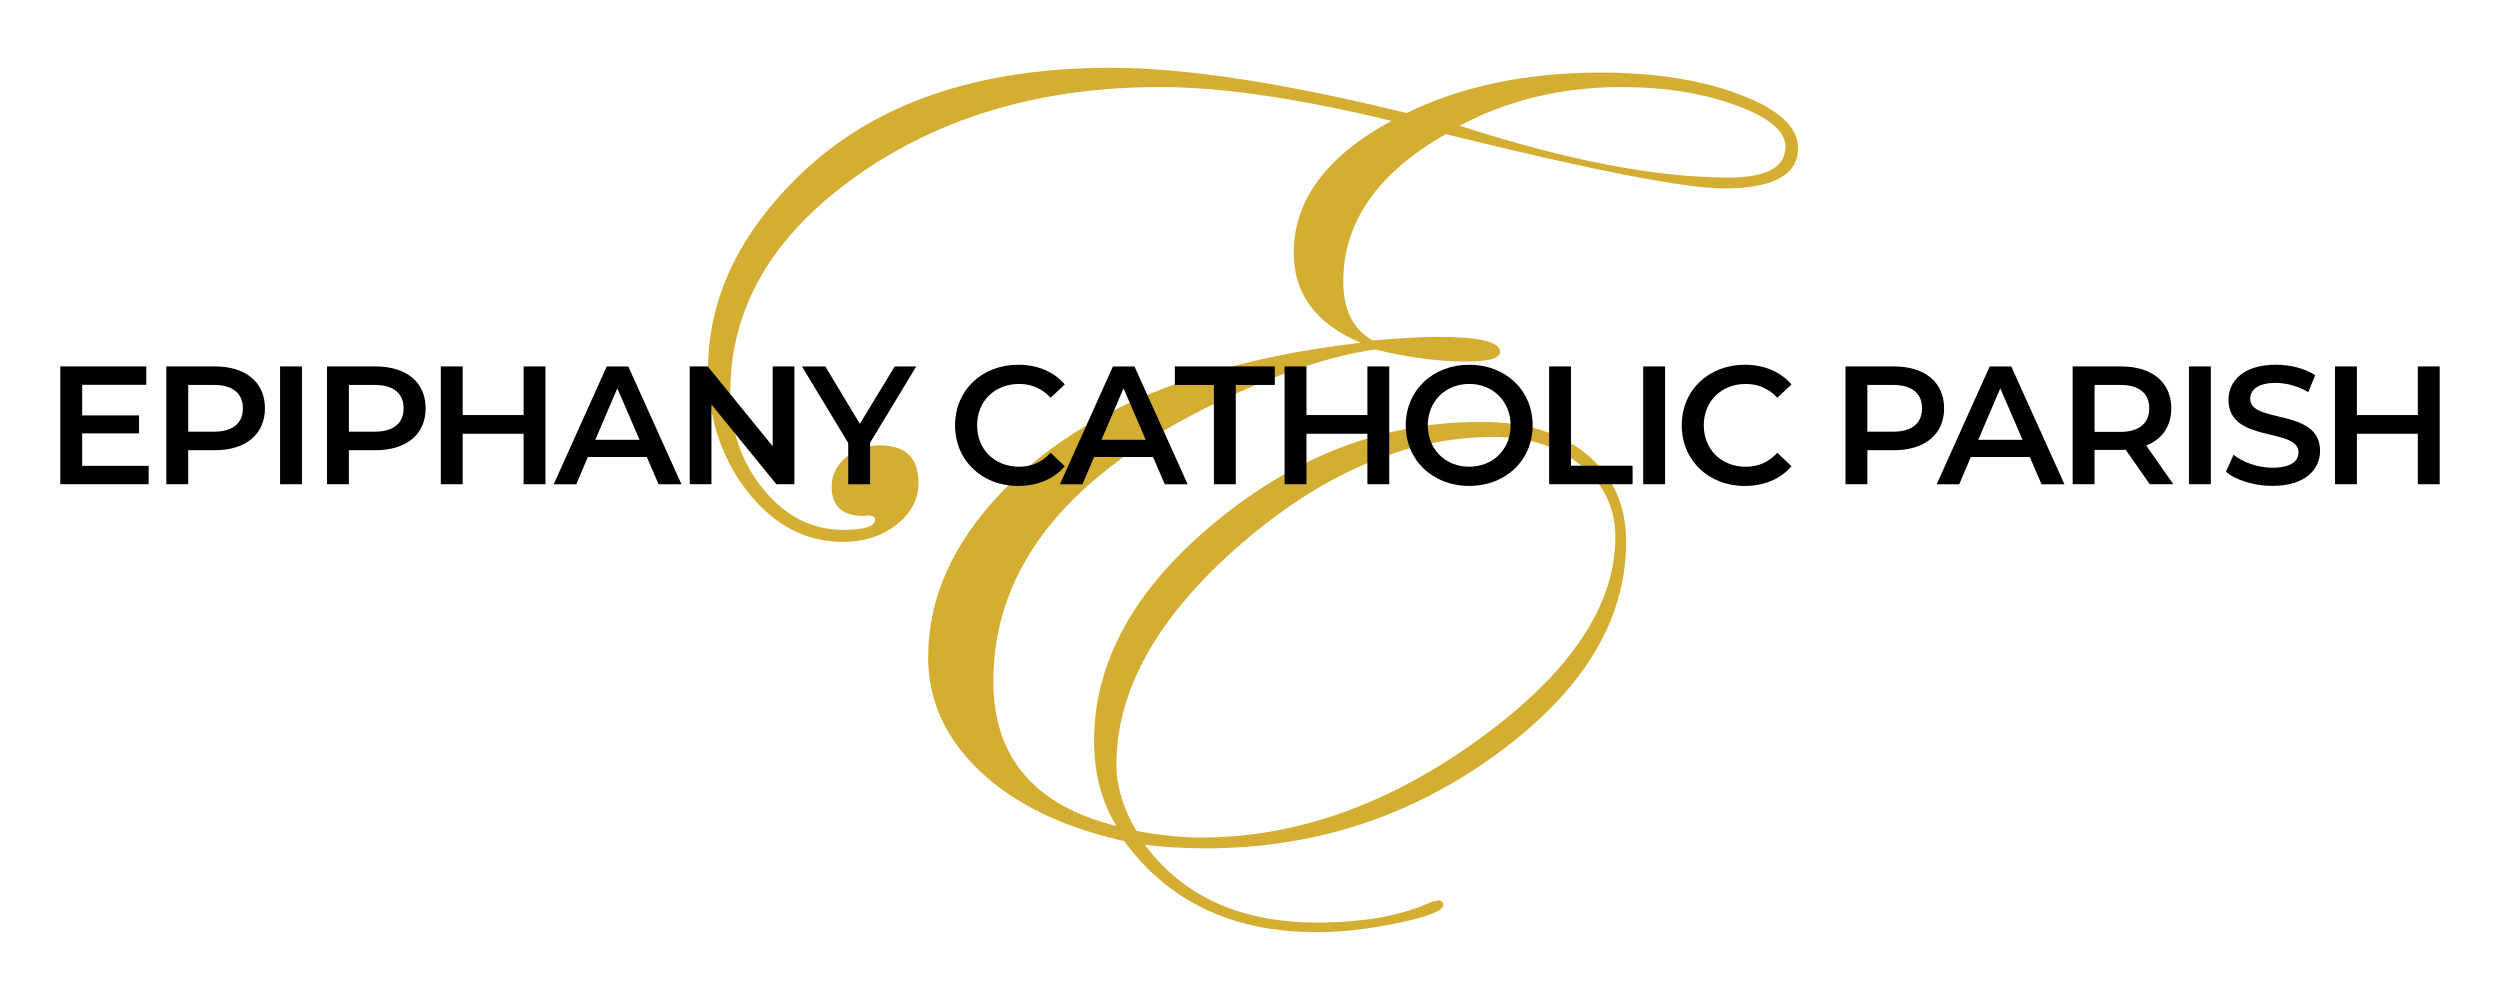 <?xml version="1.0" encoding="UTF-8"?>
<svg id="Layer_1" data-name="Layer 1" xmlns="http://www.w3.org/2000/svg" viewBox="0 0 1000 400">
  <defs>
    <style>
      .cls-1 {
        fill: #d4ae33;
      }
    </style>
  </defs>
  <path class="cls-1" d="M719.25,59.2c0,10.78-9.89,16.17-29.68,16.17-15.61,0-52.69-7.24-111.24-21.72-27.35,15.61-41.02,35.23-41.02,58.88,0,11.42,3.94,19.31,11.82,23.65,11.42-.96,20.03-1.45,25.82-1.45,16.73,0,25.09,2.01,25.09,6.03,0,2.57-4.43,3.86-13.29,3.86-11.28,0-23.52-1.61-36.72-4.83-17.88,2.58-38.65,9.49-62.33,20.75-60.24,28.8-90.36,66.12-90.36,111.96,0,30.4,16.41,49.71,49.22,57.91-5.95-9.81-8.93-21.15-8.93-34.02,0-31.69,16.18-60.89,48.55-87.59,32.37-26.7,67.8-40.06,106.3-40.06,17.71,0,31.81,4.34,42.27,13.03,10.47,8.69,15.7,20.35,15.7,34.99,0,31.37-17.23,59.64-51.7,84.82-34.47,25.18-73.29,37.76-116.45,37.76-8.7,0-16.83-.48-24.4-1.45,15.47,20.75,38.44,31.13,68.91,31.13,18.86,0,34.25-2.82,46.18-8.45l2.9-.48c.96.32,1.45.97,1.45,1.93,0,2.25-5.96,4.62-17.89,7.12-11.93,2.49-22.81,3.74-32.64,3.74-33.69,0-59.39-12.15-77.12-36.44-24.54-5.47-43.74-14.76-57.62-27.87-13.87-13.11-20.81-28.35-20.81-45.73,0-23.32,9.65-45.16,28.96-65.51,19.3-20.35,45.04-35.75,77.22-46.21,19.46-6.43,41.75-11.1,66.84-14-17.86-7.56-26.78-19.54-26.78-35.95,0-21.07,13.03-38.69,39.09-52.84-37.32-9.01-68.13-13.51-92.42-13.51-47.62,0-88.2,11.91-121.74,35.71-33.54,23.81-50.31,52.6-50.31,86.39,0,15.12,4.42,28.07,13.27,38.85,8.84,10.78,19.46,16.17,31.85,16.17,8.52,0,12.79-1.36,12.79-4.1,0-1.45-1.53-1.93-4.59-1.45-8.53,0-12.79-3.94-12.79-11.82,0-4.5,1.89-8.36,5.67-11.58,3.78-3.22,8.33-4.83,13.64-4.83,10.29,0,15.44,4.99,15.44,14.96,0,6.6-2.94,12.18-8.81,16.77-5.87,4.59-12.99,6.88-21.35,6.88-14.96,0-27.71-6.72-38.25-20.15-10.54-13.43-15.8-29.64-15.8-48.62,0-28.47,12.38-54.61,37.16-78.42,29.44-28.31,70.78-42.47,124.03-42.47,29.6,0,69.01,6.03,118.24,18.1,22.2-10.78,48.02-16.17,77.46-16.17,21.88,0,40.54,2.94,55.98,8.81,15.44,5.87,23.16,12.99,23.16,21.35ZM646.14,214.84c0-11.58-4.59-21.15-13.77-28.71-9.18-7.56-20.78-11.34-34.79-11.34-34.63,0-68.45,14.36-101.47,43.07-33.02,28.71-49.53,58.03-49.53,87.95,0,8.69,2.66,17.54,7.97,26.54,9.34,1.77,17.95,2.65,25.85,2.65,38.01,0,75.13-13.15,111.37-39.45,36.24-26.3,54.36-53.21,54.36-80.71ZM714.18,58.72c0-6.27-6.63-11.82-19.91-16.65-13.27-4.83-28.51-7.24-45.73-7.24-23.65,0-45.21,5.15-64.67,15.44,42.63,13.84,78.5,20.75,107.62,20.75,15.12,0,22.68-4.1,22.68-12.31Z"/>
  <g>
    <path d="M59.46,186.35v7.34H24.12v-47.12h34.4v7.34h-25.65v12.25h22.75v7.2h-22.75v12.99h26.59Z"/>
    <path d="M105.98,163.33c0,10.37-7.67,16.76-20.06,16.76h-10.64v13.6h-8.75v-47.12h19.39c12.39,0,20.06,6.33,20.06,16.76ZM97.16,163.33c0-5.92-3.97-9.36-11.65-9.36h-10.23v18.71h10.23c7.67,0,11.65-3.43,11.65-9.36Z"/>
    <path d="M112.03,146.57h8.75v47.12h-8.75v-47.12Z"/>
    <path d="M170.26,163.33c0,10.37-7.67,16.76-20.06,16.76h-10.64v13.6h-8.75v-47.12h19.39c12.38,0,20.06,6.33,20.06,16.76ZM161.44,163.33c0-5.92-3.97-9.36-11.65-9.36h-10.23v18.71h10.23c7.67,0,11.65-3.43,11.65-9.36Z"/>
    <path d="M218.19,146.57v47.12h-8.75v-20.19h-24.37v20.19h-8.75v-47.12h8.75v19.45h24.37v-19.45h8.75Z"/>
    <path d="M258.71,182.79h-23.56l-4.64,10.91h-9.02l21.2-47.12h8.62l21.27,47.12h-9.15l-4.71-10.91ZM255.82,175.92l-8.89-20.6-8.82,20.6h17.71Z"/>
    <path d="M317.75,146.57v47.12h-7.2l-25.98-31.91v31.91h-8.68v-47.12h7.2l25.98,31.91v-31.91h8.68Z"/>
    <path d="M348.04,177.07v16.63h-8.75v-16.49l-18.51-30.63h9.36l13.8,22.96,13.93-22.96h8.62l-18.44,30.5Z"/>
    <path d="M382.03,170.13c0-14.07,10.77-24.23,25.24-24.23,7.67,0,14.27,2.76,18.65,7.88l-5.66,5.32c-3.43-3.7-7.67-5.52-12.59-5.52-9.76,0-16.83,6.87-16.83,16.56s7.07,16.56,16.83,16.56c4.91,0,9.15-1.82,12.59-5.59l5.66,5.39c-4.38,5.12-10.97,7.88-18.71,7.88-14.41,0-25.18-10.17-25.18-24.24Z"/>
    <path d="M461.19,182.79h-23.56l-4.64,10.91h-9.02l21.2-47.12h8.62l21.27,47.12h-9.15l-4.71-10.91ZM458.3,175.92l-8.89-20.6-8.82,20.6h17.71Z"/>
    <path d="M485.56,153.98h-15.62v-7.41h39.99v7.41h-15.62v39.72h-8.75v-39.72Z"/>
    <path d="M555.71,146.57v47.12h-8.75v-20.19h-24.37v20.19h-8.75v-47.12h8.75v19.45h24.37v-19.45h8.75Z"/>
    <path d="M562.3,170.13c0-13.93,10.77-24.23,25.38-24.23s25.38,10.23,25.38,24.23-10.77,24.24-25.38,24.24-25.38-10.3-25.38-24.24ZM604.24,170.13c0-9.63-7.07-16.56-16.56-16.56s-16.56,6.93-16.56,16.56,7.07,16.56,16.56,16.56,16.56-6.93,16.56-16.56Z"/>
    <path d="M619.65,146.57h8.75v39.72h24.64v7.4h-33.39v-47.12Z"/>
    <path d="M657.28,146.57h8.75v47.12h-8.75v-47.12Z"/>
    <path d="M672.7,170.13c0-14.07,10.77-24.23,25.24-24.23,7.67,0,14.27,2.76,18.65,7.88l-5.66,5.32c-3.43-3.7-7.67-5.52-12.59-5.52-9.76,0-16.83,6.87-16.83,16.56s7.07,16.56,16.83,16.56c4.92,0,9.16-1.82,12.59-5.59l5.66,5.39c-4.38,5.12-10.97,7.88-18.71,7.88-14.41,0-25.18-10.17-25.18-24.24Z"/>
    <path d="M777.64,163.33c0,10.37-7.67,16.76-20.06,16.76h-10.64v13.6h-8.75v-47.12h19.39c12.39,0,20.06,6.33,20.06,16.76ZM768.82,163.33c0-5.92-3.97-9.36-11.65-9.36h-10.23v18.71h10.23c7.67,0,11.65-3.43,11.65-9.36Z"/>
    <path d="M811.9,182.79h-23.56l-4.64,10.91h-9.02l21.2-47.12h8.62l21.27,47.12h-9.16l-4.71-10.91ZM809.01,175.92l-8.89-20.6-8.82,20.6h17.7Z"/>
    <path d="M859.9,193.69l-9.63-13.8c-.61.07-1.21.07-1.82.07h-10.64v13.73h-8.75v-47.12h19.39c12.39,0,20.06,6.33,20.06,16.76,0,7.14-3.63,12.39-10.03,14.88l10.84,15.48h-9.43ZM848.05,153.98h-10.23v18.78h10.23c7.67,0,11.65-3.5,11.65-9.43s-3.97-9.36-11.65-9.36Z"/>
    <path d="M875.58,146.57h8.75v47.12h-8.75v-47.12Z"/>
    <path d="M890.39,188.71l3.03-6.8c3.77,3.03,9.76,5.18,15.55,5.18,7.34,0,10.43-2.62,10.43-6.13,0-10.16-28-3.5-28-21,0-7.61,6.06-14.07,18.98-14.07,5.66,0,11.58,1.48,15.69,4.17l-2.76,6.8c-4.24-2.49-8.89-3.7-12.99-3.7-7.27,0-10.23,2.83-10.23,6.4,0,10.03,27.94,3.5,27.94,20.8,0,7.54-6.13,14-19.05,14-7.34,0-14.68-2.29-18.58-5.66Z"/>
    <path d="M975.88,146.57v47.12h-8.75v-20.19h-24.37v20.19h-8.75v-47.12h8.75v19.45h24.37v-19.45h8.75Z"/>
  </g>
</svg>